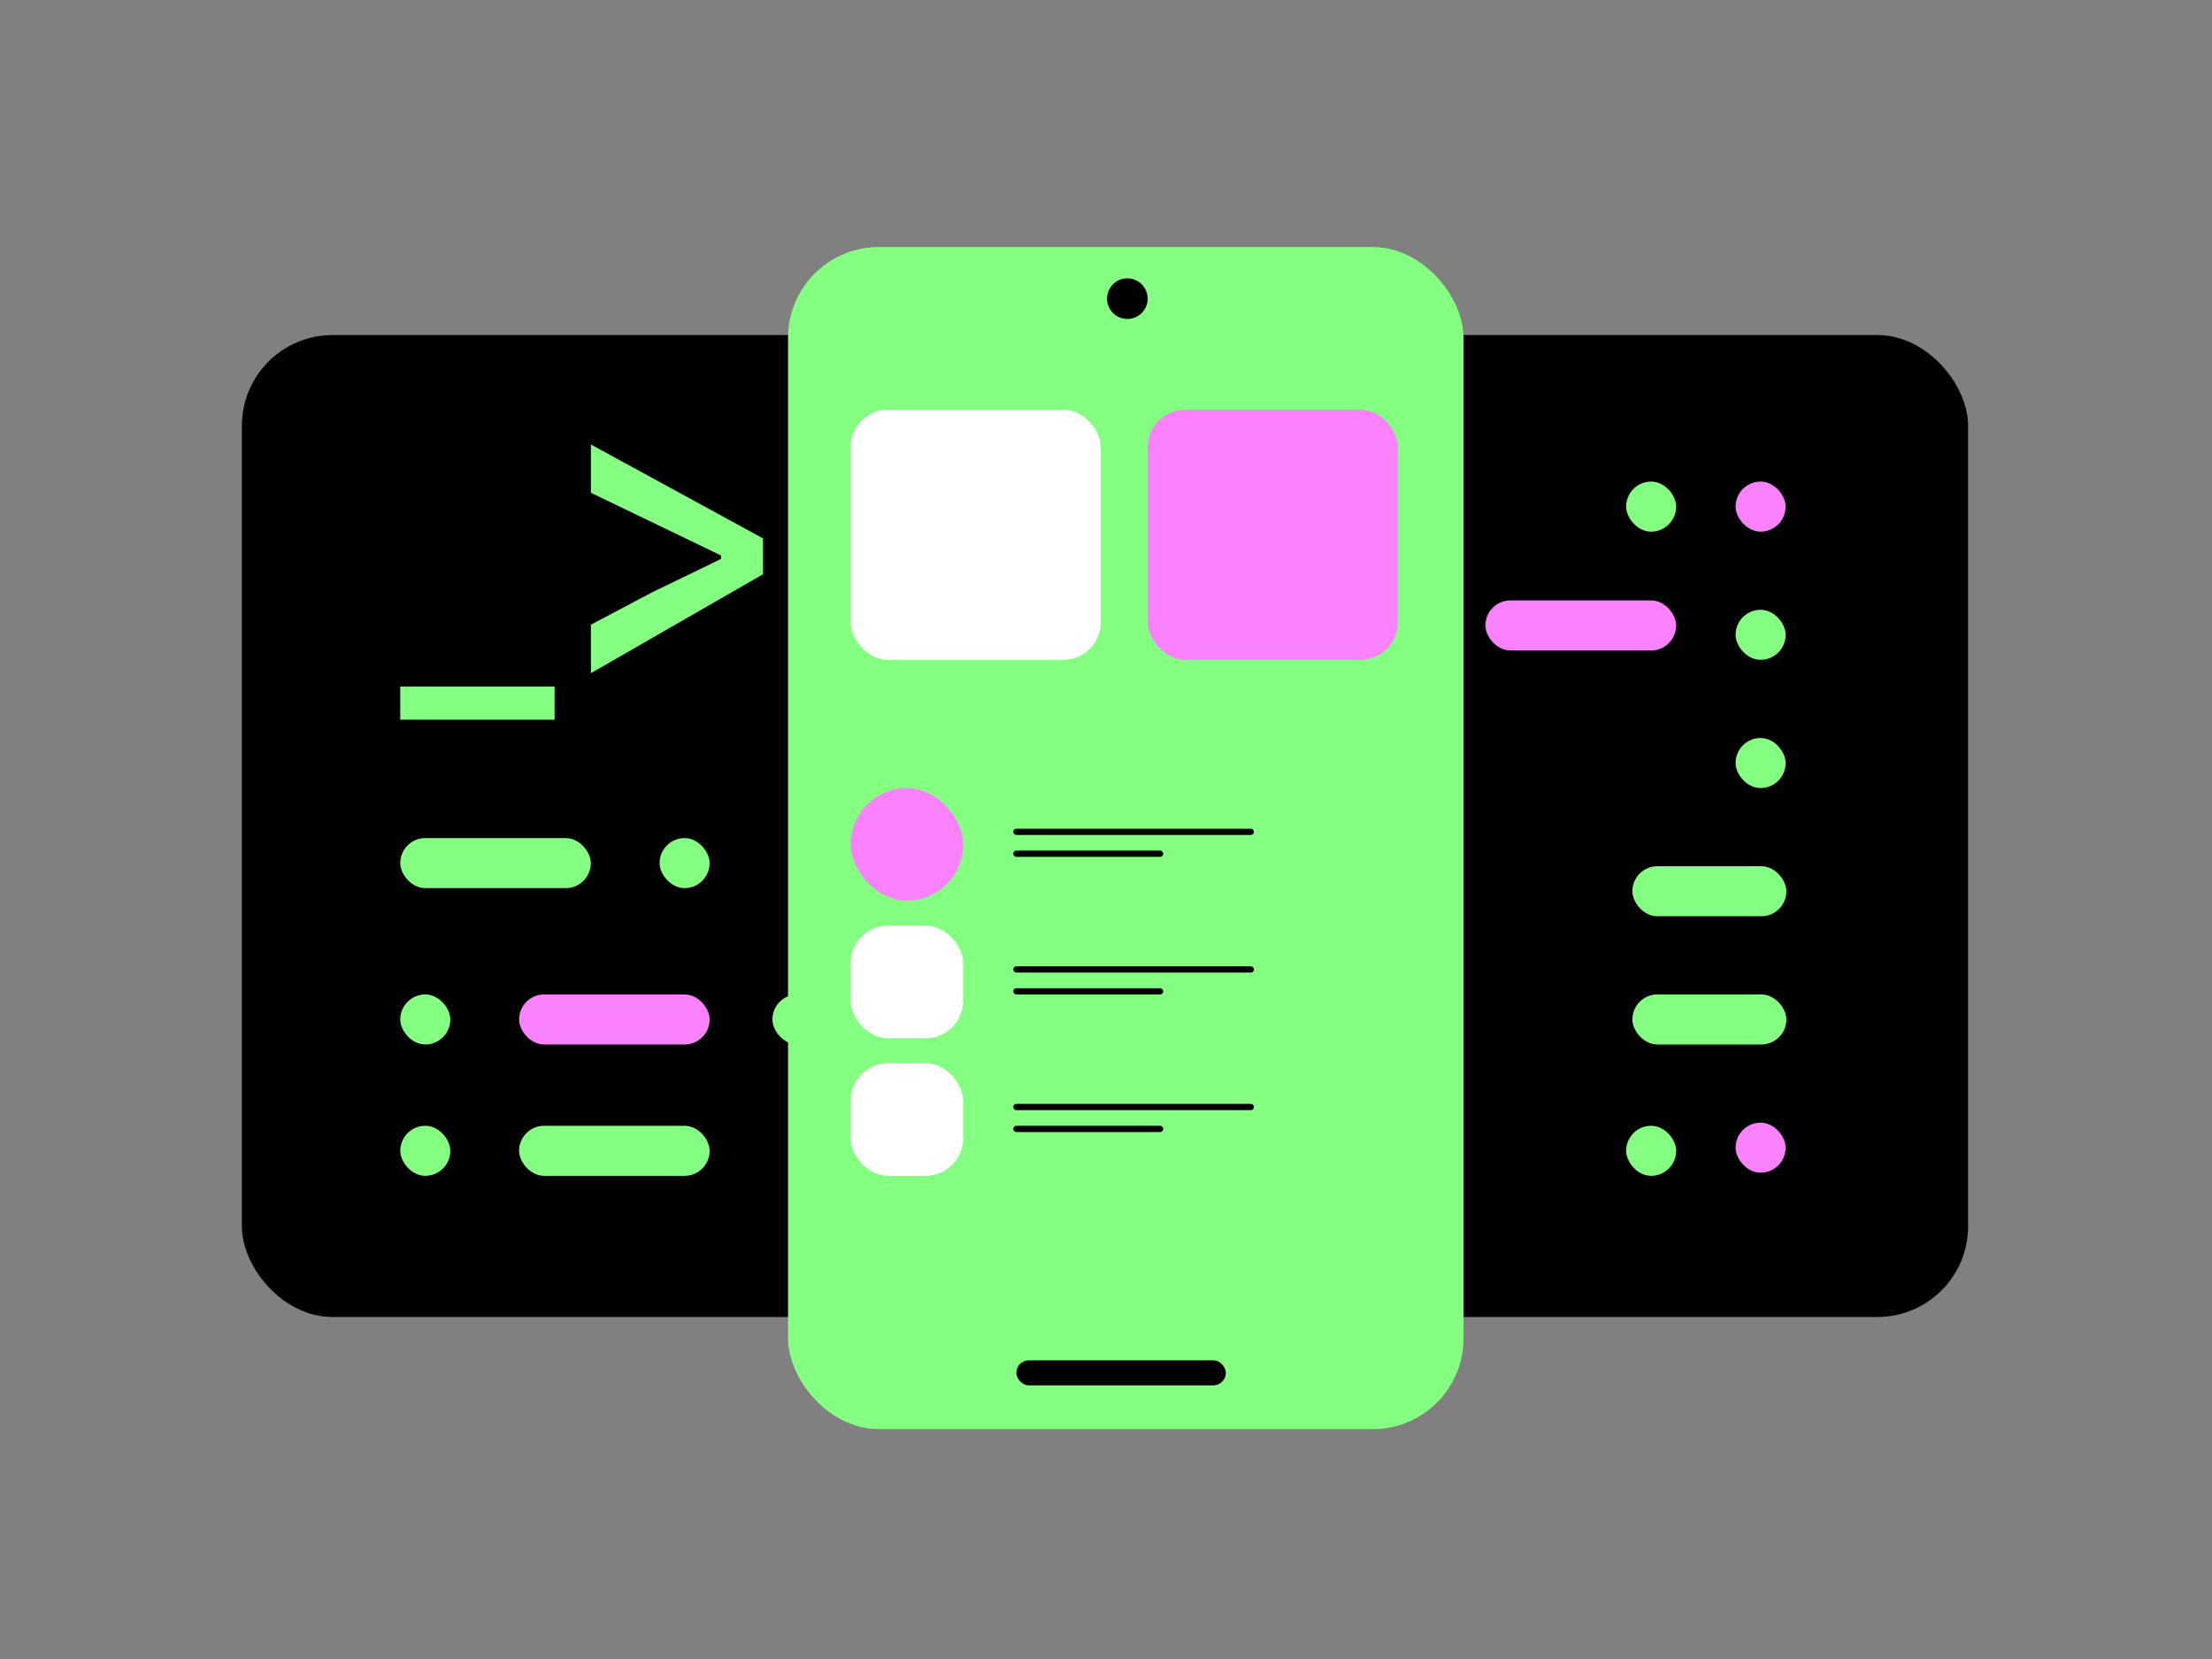 <svg width="1080" height="810" viewBox="0 0 1080 810" fill="none"
    xmlns="http://www.w3.org/2000/svg">
    <rect x="0" y="0" width="1080" height="810" fill="#808080" stroke="none"/>
    <rect x="118.094" y="163.59" width="842.814" height="479.427" rx="44.278" fill="black"/>
    <rect x="322.045" y="409.192" width="24.429" height="24.429" rx="12.215" fill="#84FF81"/>
    <rect x="195.436" y="485.534" width="24.429" height="24.429" rx="12.215" fill="#84FF81"/>
    <rect x="195.436" y="549.662" width="24.429" height="24.429" rx="12.215" fill="#84FF81"/>
    <rect x="470.266" y="235.134" width="24.429" height="24.429" rx="12.215" fill="#FA82FE"/>
    <rect x="470.266" y="293.153" width="24.429" height="24.429" rx="12.215" fill="#84FF81"/>
    <rect x="422.934" y="351.173" width="24.429" height="24.429" rx="12.215" fill="#84FF81"/>
    <rect x="593.939" y="409.192" width="24.429" height="24.429" rx="12.215" fill="#84FF81"/>
    <rect x="494.695" y="485.534" width="24.429" height="24.429" rx="12.215" fill="#FA82FE"/>
    <rect x="470.266" y="549.662" width="24.429" height="24.429" rx="12.215" fill="#84FF81"/>
    <rect x="847.395" y="235.134" width="24.429" height="24.429" rx="12.215" fill="#FA82FE"/>
    <rect x="847.395" y="297.733" width="24.429" height="24.429" rx="12.215" fill="#84FF81"/>
    <rect x="725.248" y="293.153" width="93.137" height="24.429" rx="12.215" fill="#FA82FE"/>
    <rect x="847.395" y="360.334" width="24.429" height="24.429" rx="12.215" fill="#84FF81"/>
    <rect x="797.01" y="422.935" width="75.167" height="24.429" rx="12.215" fill="#84FF81"/>
    <rect x="797.01" y="485.534" width="75.167" height="24.429" rx="12.215" fill="#84FF81"/>
    <rect x="847.395" y="548.135" width="24.429" height="24.429" rx="12.215" fill="#FA82FE"/>
    <rect x="793.955" y="235.134" width="24.429" height="24.429" rx="12.215" fill="#84FF81"/>
    <rect x="793.955" y="549.662" width="24.429" height="24.429" rx="12.215" fill="#84FF81"/>
    <rect x="195.436" y="409.192" width="93.019" height="24.429" rx="12.215" fill="#84FF81"/>
    <rect x="253.455" y="485.534" width="93.019" height="24.429" rx="12.215" fill="#FA82FE"/>
    <rect x="253.455" y="549.662" width="93.019" height="24.429" rx="12.215" fill="#84FF81"/>
    <rect x="548.135" y="235.134" width="93.019" height="24.429" rx="12.215" fill="#84FF81"/>
    <rect x="548.135" y="293.153" width="93.019" height="24.429" rx="12.215" fill="#84FF81"/>
    <rect x="480.953" y="351.173" width="179.462" height="24.429" rx="12.215" fill="#FA82FE"/>
    <rect x="482.48" y="409.192" width="93.019" height="24.429" rx="12.215" fill="#84FF81"/>
    <rect x="377.129" y="485.534" width="93.019" height="24.429" rx="12.215" fill="#84FF81"/>
    <rect x="548.135" y="549.662" width="93.019" height="24.429" rx="12.215" fill="#84FF81"/>
    <path d="M270.764 351.391H195.436V335.182H270.764V351.391Z" fill="#84FF81"/>
    <path d="M372.549 280.371L288.508 328.677V305.004L318.15 289.329L352.043 272.907V271.2L288.508 240.596V217.029L372.549 262.883V280.371Z" fill="#84FF81"/>
    <rect x="384.764" y="120.62" width="329.797" height="577.144" rx="44.278" fill="#84FF81"/>
    <circle cx="550.424" cy="145.813" r="9.924" fill="black"/>
    <rect x="496.223" y="664.174" width="102.298" height="12.215" rx="6.107" fill="black"/>
    <rect x="415.299" y="200.016" width="122.147" height="122.147" rx="18.322" fill="white"/>
    <rect x="494.695" y="404.611" width="117.566" height="3.054" rx="1.527" fill="black"/>
    <rect x="494.695" y="471.792" width="117.566" height="3.054" rx="1.527" fill="black"/>
    <rect x="494.695" y="538.973" width="117.566" height="3.054" rx="1.527" fill="black"/>
    <rect x="494.695" y="415.3" width="73.288" height="3.054" rx="1.527" fill="black"/>
    <rect x="494.695" y="482.48" width="73.288" height="3.054" rx="1.527" fill="black"/>
    <rect x="494.695" y="549.661" width="73.288" height="3.054" rx="1.527" fill="black"/>
    <rect x="415.299" y="384.763" width="54.966" height="54.966" rx="27.483" fill="#FA82FE"/>
    <rect x="415.299" y="451.943" width="54.966" height="54.966" rx="18.322" fill="white"/>
    <rect x="415.299" y="519.124" width="54.966" height="54.966" rx="18.322" fill="white"/>
    <rect x="560.35" y="200.016" width="122.147" height="122.147" rx="18.322" fill="#FA82FE"/>
</svg>
